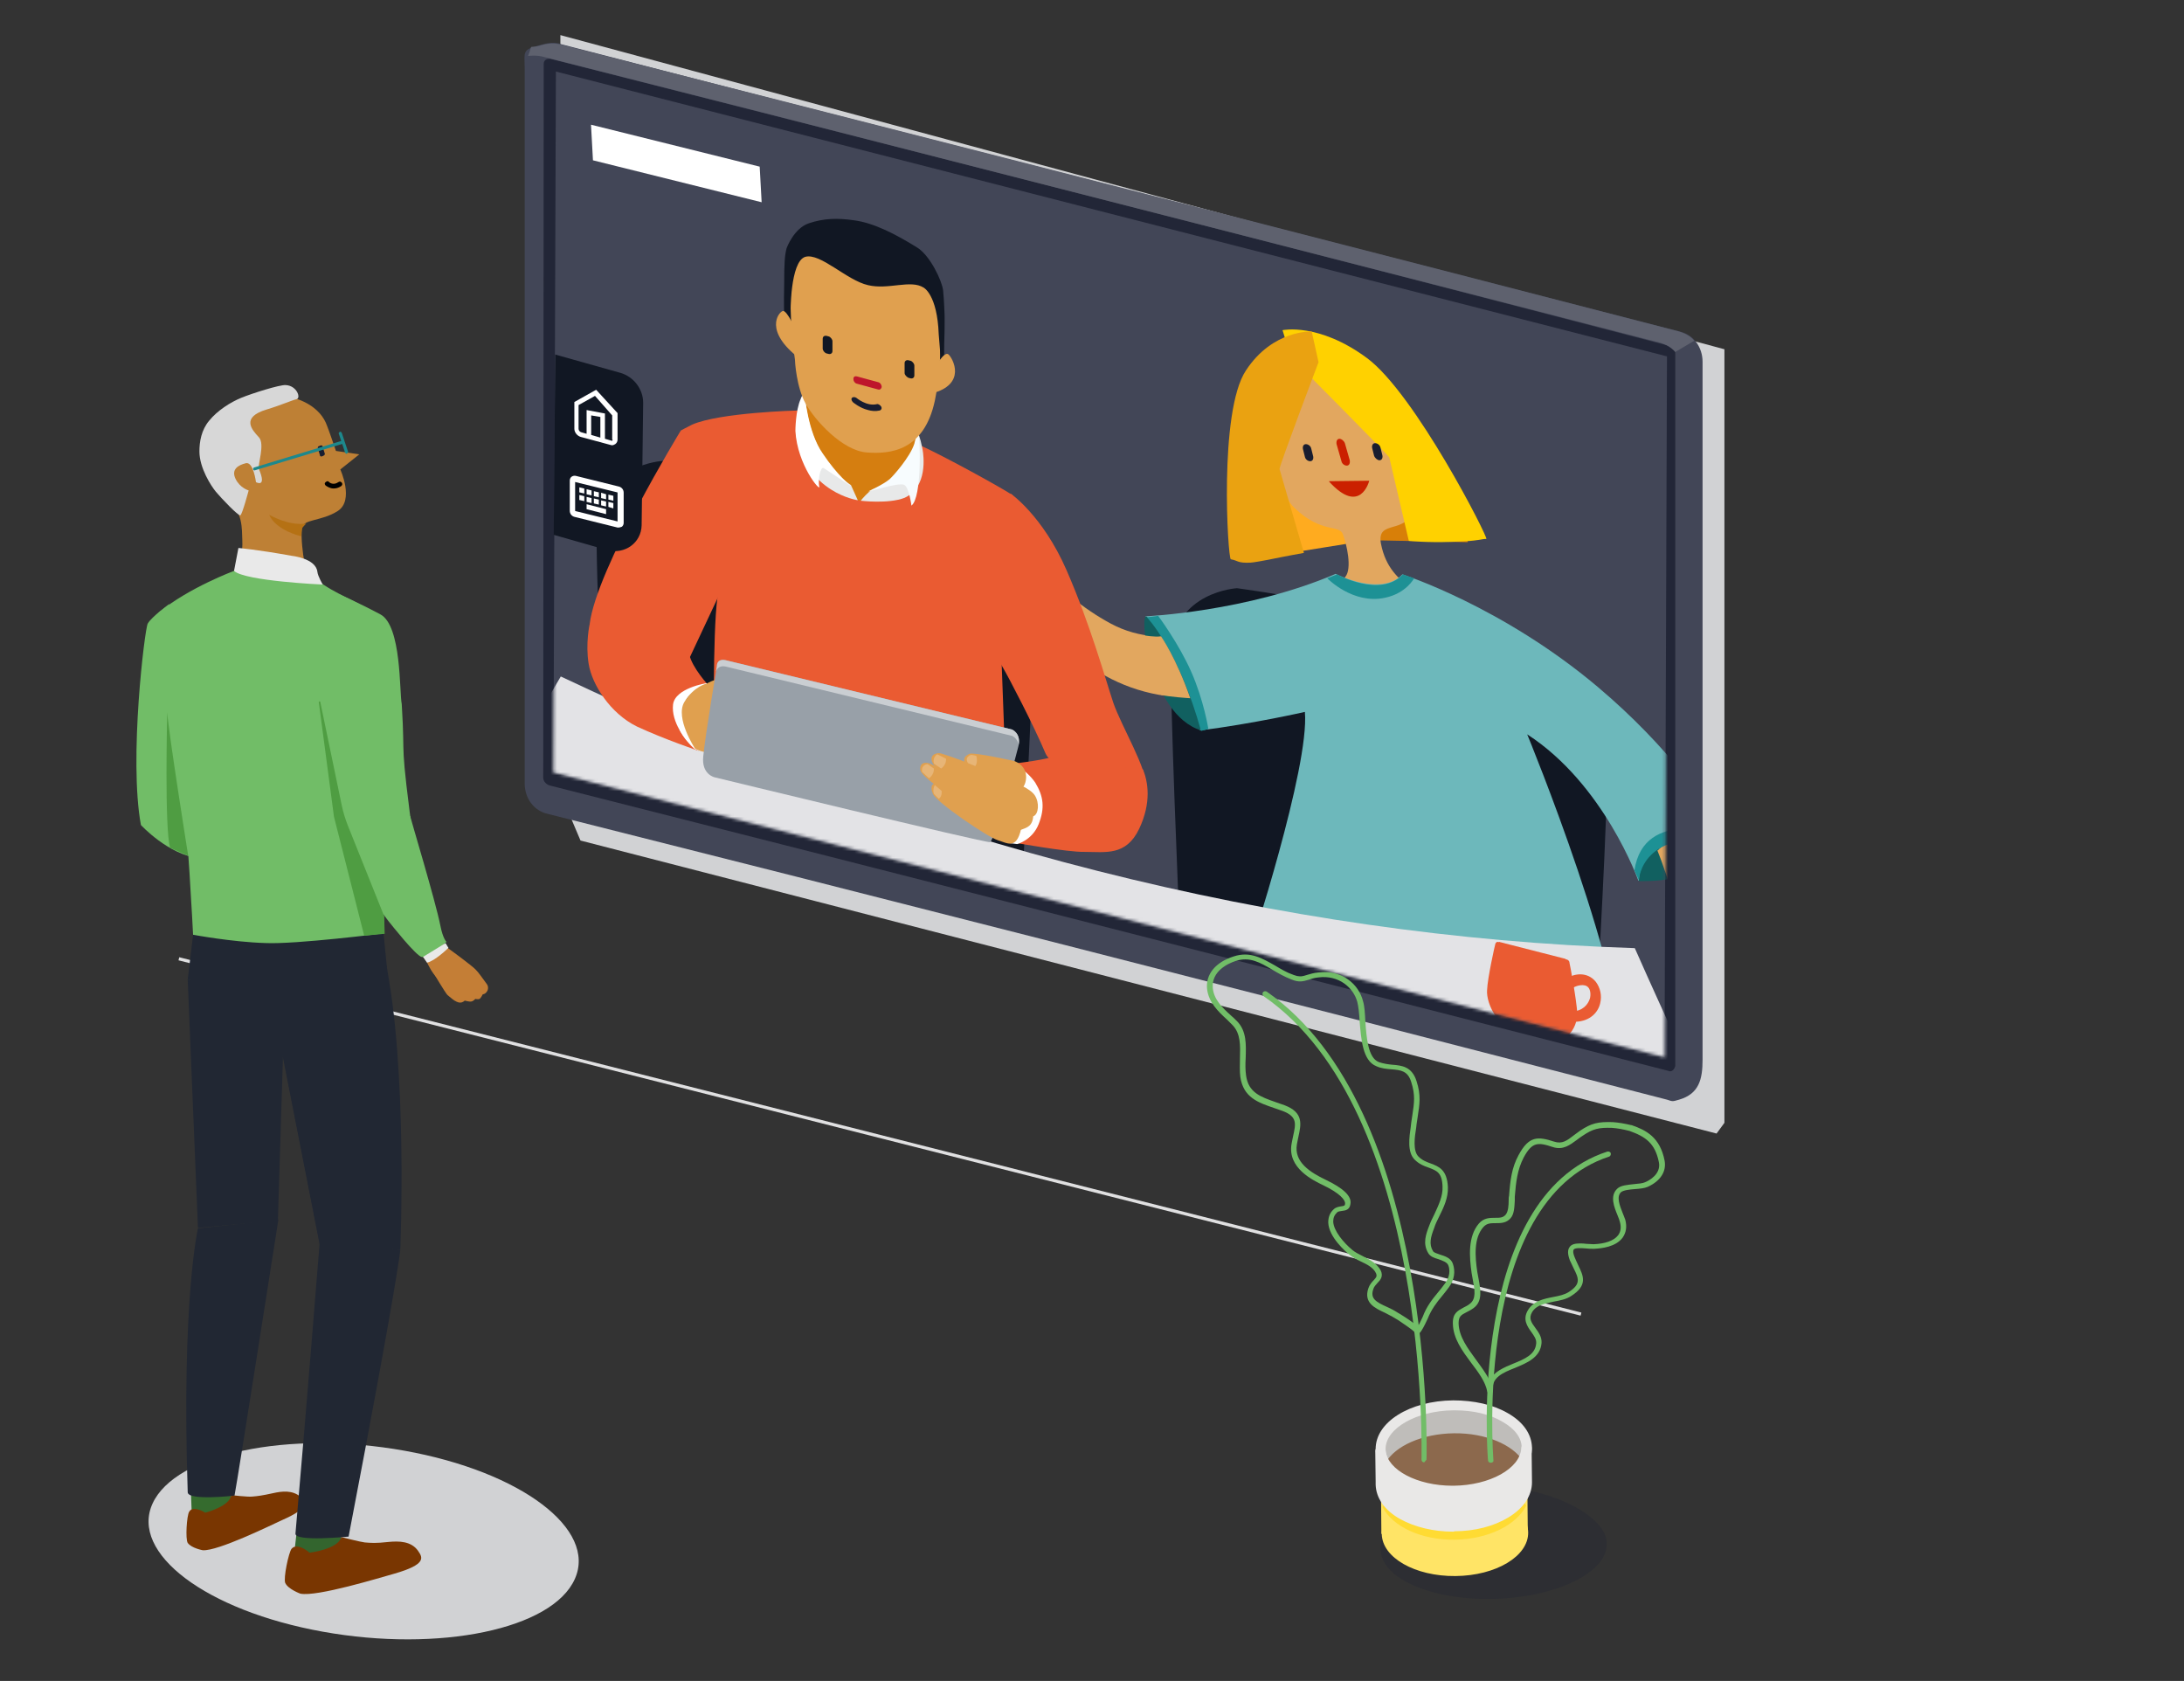 <?xml version="1.0" encoding="UTF-8"?>
<svg width="690px" height="531px" viewBox="0 0 690 531" version="1.1" xmlns="http://www.w3.org/2000/svg" xmlns:xlink="http://www.w3.org/1999/xlink">
    <rect x="0" y="0" width="690" height="531" fill="#333333" stroke="none"/>
    <title>one_touch_access_svg</title>
    <defs>
        <rect id="path-1" x="0" y="0" width="690" height="531"></rect>
        <polygon id="path-3" points="351.408 311.55 0.382 221.574 1.152 0.178 352.178 90.154"></polygon>
    </defs>
    <g id="Product-&gt;-Software" stroke="none" stroke-width="1" fill="none" fill-rule="evenodd">
        <g id="software-heros" transform="translate(-735, -2217)">
            <g id="Room-booking-Copy-2" transform="translate(15, 2154)">
                <g id="one_touch_access_svg" transform="translate(720, 63)">
                    <g>
                        <mask id="mask-2" fill="white">
                            <use xlink:href="#path-1"></use>
                        </mask>
                        <g id="Mask"></g>
                        <g id="img-launcher-calls" mask="url(#mask-2)">
                            <g transform="translate(-26, -1.901)">
                                <line x1="83" y1="304.901" x2="525" y2="416.901" id="Path-5" stroke="#E0E0E1" stroke-linecap="square"></line>
                                <g id="video-conference" stroke="none" fill-rule="evenodd" transform="translate(0, 0.901)">
                                    <g id="Artboard">
                                        <rect id="bg" x="0" y="0" width="628" height="532"></rect>
                                        <g id="-----" transform="translate(190.815, 12.091)">
                                            <polygon id="Rectangle" fill="#D1D2D4" fill-rule="nonzero" points="12.229 0 379.991 99.243 379.991 343.603 377.506 346.991 18.586 254.433 12.084 239.101"></polygon>
                                            <g id="screen" transform="translate(0, 2.418)">
                                                <path d="M8.195,243.582 C3.883,242.658 0.956,238.652 0.956,234.03 C0.956,196.592 0.956,158.999 0.956,121.406 C0.956,83.813 0.956,46.375 0.956,8.628 C0.956,2.465 -0.122,2.311 6.193,0.616 C8.349,-6.33980715e-14 10.506,-0.308 12.508,0.462 L82.282,18.488 C175.16,42.215 271.426,66.866 365.844,91.209 C370.157,92.133 373.083,96.139 373.083,100.761 L373.083,321.233 C373.083,327.396 372.005,332.018 365.69,333.867 C363.534,334.483 363.688,334.483 361.839,333.867 C223.37,298.123 111.085,269.466 8.195,243.582 Z" id="Path" fill="#424657" fill-rule="nonzero"></path>
                                                <path d="M8.965,234.646 C7.733,234.338 6.809,233.26 6.809,232.181 C6.809,157.15 6.963,81.81 6.963,6.625 C6.963,5.546 7.887,4.93 9.12,5.084 C126.949,34.974 244.779,65.017 362.301,95.677 C363.534,95.985 364.458,97.063 364.458,98.142 L364.458,323.236 C364.15,324.468 363.225,325.239 362.301,324.777 C244.625,294.733 127.103,264.536 8.965,234.646 Z" id="Path_1_" fill-opacity="0.9" fill="#1F2333" fill-rule="nonzero"></path>
                                                <path d="M370.465,94.136 C369.232,92.595 367.538,91.825 365.69,91.209 C271.272,66.712 175.16,42.061 82.128,18.334 L12.508,0.616 C10.506,-1.77635684e-14 8.349,0.154 6.193,0.77 C1.726,2.157 3.729,-0.308 2.034,4.16 C3.421,4.006 4.961,4.006 6.347,4.314 L76.121,22.032 C168.999,45.758 265.265,70.409 359.683,94.752 C361.685,95.368 363.225,96.293 364.458,97.679 L370.465,94.136 Z" id="Path_2_" fill="#5E616E" fill-rule="nonzero"></path>
                                                <g id="Group" transform="translate(9.662, 8.913)">
                                                    <g id="Path" fill="#424657" fill-rule="nonzero">
                                                        <polygon id="path-1" points="351.408 311.55 0.382 221.574 1.152 0.178 352.178 90.154"></polygon>
                                                    </g>
                                                    <g id="Clipped">
                                                        <mask id="mask-4" fill="white">
                                                            <use xlink:href="#path-3"></use>
                                                        </mask>
                                                        <g id="path-1"></g>
                                                        <g id="Group" mask="url(#mask-4)">
                                                            <g transform="translate(-56.762, 46.552)">
                                                                <g id="desk-and-seat" transform="translate(0, 34.206)">
                                                                    <path d="M70.852,62.757 C70.236,74.004 73.47,140.099 73.47,140.099 L168.967,145.646 C168.967,145.646 165.424,65.992 155.874,57.827 C146.325,49.661 91.646,42.42 91.646,42.42 C91.646,42.42 71.93,43.498 70.852,62.757 Z" id="Fill-16" fill="#111723" fill-rule="nonzero"></path>
                                                                    <path d="M208.551,97.885 C209.013,109.44 205.317,173.84 205.317,173.84 L109.975,130.547 C109.975,130.547 114.133,52.742 123.683,49.661 C133.233,46.426 187.912,67.071 187.912,67.071 C187.912,67.071 207.627,78.318 208.551,97.885 Z" id="Fill-18" fill="#111723" fill-rule="nonzero"></path>
                                                                    <path d="M252.295,102.815 C251.679,114.062 254.913,188.631 254.913,188.631 L350.409,194.177 C350.409,194.177 346.867,106.05 337.317,98.039 C327.767,90.027 273.088,82.632 273.088,82.632 C273.088,82.632 253.373,83.71 252.295,102.815 Z" id="Fill-16_1_" fill="#111723" fill-rule="nonzero"></path>
                                                                    <path d="M389.994,138.096 C390.456,149.652 386.759,214.052 386.759,214.052 L291.417,170.759 C291.417,170.759 295.576,92.954 305.126,89.873 C314.675,86.638 369.355,107.283 369.355,107.283 C369.355,107.283 389.07,118.376 389.994,138.096 Z" id="Fill-18_1_" fill="#111723" fill-rule="nonzero"></path>
                                                                    <g id="Group-2" transform="translate(308.33, 141.623) scale(-1, 1) translate(-308.33, -141.623) translate(175.33, 0.123)" fill-rule="nonzero">
                                                                        <path d="M244.593,66.585 C242.129,72.44 236.43,83.225 226.88,95.704 C217.947,107.413 195.613,124.207 163.268,113.73 L161.419,112.96 L165.732,102.637 C165.886,101.867 169.891,92.623 169.891,92.623 C169.891,92.623 189.76,103.562 208.089,93.701 C226.418,83.841 236.276,68.434 238.278,65.044" id="Fill-24" fill="#E2A75F"></path>
                                                                        <path d="M154.334,71.824 L128.458,67.664 L145.093,11.275 C145.093,11.275 166.04,49.484 154.334,71.824" id="Fill-25" fill="#FFAB1F"></path>
                                                                        <path d="M95.342,67.972 L125.839,67.356 L140.472,10.812 C140.472,10.812 96.112,44.862 95.342,67.972" id="Fill-26" fill="#D87F08"></path>
                                                                        <path d="M113.671,82.454 C117.06,79.373 121.219,76.292 122.759,68.434 C124.145,60.577 115.057,65.969 111.823,57.187 C108.588,48.405 111.515,40.085 120.602,26.373 C129.69,12.661 138.932,8.964 143.552,9.888 C148.173,10.966 157.723,13.894 156.799,29.917 C155.72,46.094 154.026,53.489 150.021,57.187 C141.55,65.353 135.851,62.271 134.773,65.507 C133.541,68.742 131.846,76.292 134.003,78.911 C136.159,81.53 136.775,83.071 136.775,83.071 L113.671,82.454 Z" id="Fill-27" fill="#E2A75F"></path>
                                                                        <path d="M120.117,41.21 C120.733,40.132 151.23,9.472 151.23,9.472 L153.848,0.998 C153.848,0.998 142.45,-1.467 127.202,9.78 C111.953,21.027 88.695,66.785 89.465,66.94 C91.006,66.94 91.314,67.402 96.551,67.71 C97.321,67.71 99.785,67.864 100.555,67.864 C107.948,68.172 113.955,67.556 113.955,67.556 L120.117,41.21 Z" id="Fill-28" fill="#FFD100"></path>
                                                                        <path d="M154.796,44.862 C154.796,43.629 142.474,11.12 142.474,11.12 L144.63,1.414 C144.63,1.414 156.953,0.798 165.424,13.74 C174.049,26.681 171.123,73.056 170.199,73.364 C167.734,73.826 168.196,74.597 164.038,74.443 C163.268,74.443 159.109,73.672 158.339,73.518 C152.332,72.286 147.095,71.361 147.095,71.361 L154.796,44.862 Z" id="Fill-29" fill="#EAA211"></path>
                                                                        <path d="M123.221,42.088 L123.221,42.088 C122.451,42.088 122.143,41.318 122.297,40.548 L122.913,38.082 C123.067,37.312 123.837,36.696 124.607,36.696 C125.377,36.696 125.685,37.466 125.531,38.237 L124.915,40.702 C124.607,41.472 123.837,42.088 123.221,42.088" id="Fill-30" fill="#191D2F"></path>
                                                                        <path d="M145.093,42.396 L145.093,42.396 C144.322,42.396 144.014,41.626 144.168,40.856 L144.785,38.391 C144.939,37.62 145.709,37.004 146.479,37.004 C147.249,37.004 147.557,37.774 147.403,38.545 L146.787,41.01 C146.633,41.78 145.863,42.396 145.093,42.396" id="Fill-31" fill="#191D2F"></path>
                                                                        <path d="M133.541,43.783 L133.541,43.783 C132.77,43.783 132.462,43.013 132.616,42.088 L134.157,36.696 C134.465,35.926 135.235,35.309 135.851,35.309 C136.621,35.309 136.929,36.08 136.775,37.004 L135.235,42.396 C135.081,43.167 134.311,43.783 133.541,43.783" id="Fill-32" fill="#CB2000"></path>
                                                                        <path d="M126.455,48.559 C126.455,48.559 129.228,59.806 139.24,48.713" id="Fill-33" fill="#CB2000"></path>
                                                                        <path d="M60.84,221.424 C60.84,221.424 54.525,234.982 49.595,278.275 C49.288,281.203 154.18,242.069 154.18,242.069 L140.626,197.235 L60.84,221.424 Z" id="Fill-36" fill="#D2C1AD"></path>
                                                                        <path d="M115.982,78.14 C115.982,78.14 84.56,88.155 54.217,113.73 C31.421,132.989 19.407,151.169 14.941,159.026 C13.4,161.645 12.784,163.186 12.784,163.186 L41.433,174.895 C41.433,174.895 52.215,144.39 76.551,128.675 C76.551,128.675 43.897,207.712 46.67,234.982 L164.346,197.235 C164.346,197.235 145.247,138.997 146.787,121.588 C146.787,121.588 162.96,125.285 179.902,127.442 L197.153,91.39 C197.153,91.39 165.116,90.004 137.083,77.986 C136.775,78.14 122.605,85.227 115.982,78.14" id="Fill-37" fill="#6DB8BB"></path>
                                                                        <path d="M196.691,91.544 C199.31,89.233 196.229,122.204 179.594,127.442 C179.594,127.442 182.983,103.716 196.691,91.544" id="Fill-38" fill="#116060"></path>
                                                                        <path d="M12.784,163.494 C11.398,161.029 40.971,157.486 41.279,175.049 C41.125,174.895 20.177,176.436 12.784,163.494" id="Fill-39" fill="#116060"></path>
                                                                        <path d="M20.331,162.262 C20.331,162.262 12.938,195.541 13.246,214.799 C13.246,215.57 13.246,216.186 13.246,216.956 L22.026,215.57 C22.026,215.57 28.495,182.137 35.426,165.343 L20.331,162.262 Z" id="Fill-40" fill="#E2A75F"></path>
                                                                        <path d="M20.331,162.262 C20.331,162.262 20.948,161.645 25.26,161.645 C28.649,161.645 32.962,162.57 35.272,165.343 C35.272,165.343 27.263,170.581 20.331,162.262" id="Fill-41" fill="#E2A75F"></path>
                                                                        <path d="M14.016,160.413 C14.016,160.413 39.739,151.477 42.665,171.66 L41.279,174.741 C41.279,174.741 40.509,157.486 12.938,163.032 L14.016,160.413 Z" id="Fill-42" fill="#1D9195"></path>
                                                                        <path d="M112.285,79.373 C112.285,79.373 114.749,84.149 121.527,85.536 C131.692,87.693 139.702,79.373 139.702,79.373 L136.621,78.14 C136.621,78.14 122.913,85.69 115.828,78.14 L112.285,79.373 Z" id="Fill-43" fill="#1D9195"></path>
                                                                        <path d="M13.092,216.34 C12.938,223.273 11.244,223.273 7.855,227.587 C6.161,229.744 -6.49480469e-14,236.369 0.616,237.601 C1.232,238.834 2.002,238.218 3.697,235.752 C5.391,233.287 7.239,230.668 7.701,231.439 C8.317,232.209 3.543,238.064 2.464,240.375 C1.386,242.686 1.386,247.77 3.235,246.537 C5.083,245.305 4.159,243.61 6.161,240.375 C8.163,237.139 11.09,233.75 11.09,233.75 C11.09,233.75 12.168,233.75 10.474,238.218 C8.625,242.686 8.317,246.691 9.396,247.616 C10.474,248.54 11.86,248.54 12.014,246.229 C12.014,243.918 13.092,240.837 14.324,237.447 C15.557,234.212 16.635,230.976 18.329,229.898 C20.023,228.819 22.18,230.514 23.412,232.363 C24.644,234.212 25.568,235.136 26.338,233.596 C27.263,231.901 26.801,228.049 25.26,226.354 C23.72,224.66 21.256,224.814 21.102,223.119 C21.102,221.424 21.718,217.726 22.334,213.413 C22.642,211.718 13.092,216.34 13.092,216.34" id="Fill-44" fill="#E2A75F"></path>
                                                                        <path d="M177.284,126.98 C177.284,126.98 178.67,118.044 182.675,108.954 C186.68,99.864 193.149,91.236 193.149,91.236 L196.691,91.698 C196.691,91.698 186.68,102.021 179.594,127.596 L177.284,126.98 Z" id="Fill-45" fill="#1D9195"></path>
                                                                        <path d="M242.591,57.803 C242.899,57.187 249.06,48.713 250.908,47.635 C252.757,46.556 254.913,44.553 254.451,46.71 C253.989,48.867 250.138,51.178 249.83,53.797 C249.676,56.109 255.221,52.565 257.378,50.1 C259.534,47.635 261.998,43.937 264.617,43.167 C267.235,42.396 264.463,46.402 262.768,50.254 C261.074,53.952 259.996,57.495 253.681,61.501 C248.752,64.736 241.667,68.126 239.973,70.899 C238.278,73.672 237.2,66.585 237.2,66.585 L242.591,57.803 Z" id="Fill-48" fill="#E2A75F"></path>
                                                                        <path d="M197.615,97.399 C197.615,97.399 194.227,98.015 192.225,97.707 C192.225,97.707 187.45,104.486 182.983,117.274 C182.983,117.274 190.222,116.812 192.225,116.195 C192.071,116.195 198.848,102.945 197.615,97.399" id="Fill-49" fill="#E2A75F"></path>
                                                                        <polygon id="Fill-50" fill="#B09370" points="55.757 238.988 143.86 207.866 142.628 204.168 57.606 231.285"></polygon>
                                                                        <polygon id="Fill-51" fill="#191D2F" points="57.76 282.127 86.101 273.037 86.717 266.566 57.76 276.735"></polygon>
                                                                        <polygon id="Fill-52" fill="#191D2F" points="124.299 259.171 153.256 247.924 151.408 243.148 120.91 254.241"></polygon>
                                                                    </g>
                                                                    <path d="M0.154,207.735 C21.718,172.146 38.815,146.108 59.454,110.518 C171.431,163.518 286.951,192.791 398.774,196.334 C419.567,243.325 438.358,280.302 458.844,326.676 C307.436,320.668 151.254,280.302 0.154,207.735 Z" id="Fill-20" fill="#E3E3E6" fill-rule="nonzero"></path>
                                                                    <path d="M378.134,228.381 C378.134,229.921 373.051,229.921 366.89,228.381 C360.729,226.84 355.8,224.221 355.8,222.68 C355.8,221.139 360.883,221.139 367.044,222.68 C373.205,224.221 378.134,226.84 378.134,228.381" id="Fill-141" fill="#CFCFD4" fill-rule="nonzero"></path>
                                                                    <path d="M366.274,225.761 C360.421,224.067 357.032,220.831 355.184,218.366 C352.72,214.977 351.95,211.587 352.104,209.584 C352.258,205.733 354.568,195.41 354.722,194.948 C354.876,194.486 355.338,194.177 355.8,194.486 C356.262,194.794 356.57,195.41 356.57,195.872 C356.57,196.026 354.106,206.503 354.106,210.201 C354.106,211.741 354.722,214.669 356.724,217.442 C358.881,220.523 362.269,222.68 366.428,223.913 C370.433,224.837 373.821,224.375 376.132,222.372 C378.134,220.677 378.904,218.058 378.75,216.517 C378.596,212.82 376.286,201.111 376.286,200.956 C376.132,200.34 376.44,199.878 377.056,199.878 C377.518,199.878 378.134,200.34 378.134,200.956 C378.288,201.419 380.444,213.128 380.598,216.98 C380.598,219.137 379.828,222.064 377.364,224.221 C375.516,225.607 372.127,227.148 366.274,225.761" id="Fill-143" fill="#EA5B32" fill-rule="nonzero"></path>
                                                                    <path d="M355.8,194.331 L376.902,199.724 C376.902,199.724 380.598,217.442 379.212,219.907 C377.826,222.372 372.589,226.224 369.817,225.145 C367.044,224.067 360.267,223.45 357.341,219.137 C354.414,214.823 352.72,212.358 353.644,205.887 C354.414,199.416 355.8,194.331 355.8,194.331" id="Fill-145" fill="#EA5B32" fill-rule="nonzero"></path>
                                                                    <path d="M379.366,219.599 C378.75,219.445 378.134,218.828 377.826,218.058 C377.672,217.134 378.134,216.363 378.904,216.363 C382.293,216.209 383.987,214.206 384.603,212.203 C384.911,210.971 384.757,209.584 384.141,208.814 C382.909,207.273 379.982,208.352 379.366,208.814 C378.75,209.276 377.672,208.814 377.21,208.044 C376.748,207.119 376.748,206.195 377.518,205.733 C379.52,204.5 383.679,203.576 386.451,206.965 C387.838,208.814 388.454,211.279 387.838,213.744 C387.222,216.517 384.757,219.445 379.982,219.599 C379.52,219.599 379.366,219.599 379.366,219.599" id="Fill-147" fill="#EA5B32" fill-rule="nonzero"></path>
                                                                </g>
                                                                <g id="person" transform="translate(67.81, 0)">
                                                                    <path d="M66.385,60.703 C66.385,60.703 41.895,61.319 33.116,65.171 C31.575,65.941 29.573,67.02 29.573,67.02 C29.573,67.02 42.665,108.618 41.125,119.865 C39.585,131.266 40.047,165.007 40.047,165.007 L132.77,190.275 L130.306,123.717 C130.306,123.717 134.927,87.819 134.465,87.511 C131.384,85.354 112.593,75.031 105.046,71.642 C98.115,68.561 66.385,60.703 66.385,60.703" id="Fill-22" fill="#EA5B32" fill-rule="nonzero"></path>
                                                                    <path d="M29.573,67.02 C29.573,67.02 2.926,110.621 0.77,128.185 C0.77,128.185 9.396,140.202 32.345,138.816 L44.205,113.549 C44.205,113.549 40.971,77.959 29.573,67.02" id="Fill-24_1_" fill="#EA5B32" fill-rule="nonzero"></path>
                                                                    <path d="M133.695,86.895 C133.695,86.895 143.86,93.828 151.408,111.083 C158.955,128.339 163.73,145.595 166.194,152.99 C168.659,160.231 177.13,174.252 176.514,179.49 C175.898,184.728 147.557,175.638 144.785,169.013 C141.242,160.539 133.079,144.824 131.23,141.743 C129.382,138.662 123.375,127.107 125.839,117.4 C128.304,107.694 133.695,86.895 133.695,86.895" id="Fill-26_1_" fill="#EA5B32" fill-rule="nonzero"></path>
                                                                    <path d="M0.77,128.185 C0.77,128.185 -0.616,134.348 0.462,140.819 C1.54,147.29 7.239,156.38 15.711,160.539 C24.336,164.545 35.272,168.243 35.272,168.243 C35.272,168.243 26.184,163.159 28.033,152.682 C28.033,152.682 33.732,147.752 38.507,147.752 C38.507,147.752 33.116,142.051 32.191,137.583 C32.345,137.429 18.175,127.261 0.77,128.185" id="Fill-28_1_" fill="#EA5B32" fill-rule="nonzero"></path>
                                                                    <path d="M35.272,168.089 C34.81,168.089 28.187,158.691 31.267,152.22 C31.267,152.22 31.883,149.755 37.89,147.752 L37.736,146.827 C37.736,146.827 27.725,148.368 27.109,153.606 C26.492,158.999 30.959,165.007 33.886,167.627 L35.272,168.089 Z" id="Fill-30_1_" fill="#FFFFFF" fill-rule="nonzero"></path>
                                                                    <path d="M37.736,146.981 C37.736,146.981 40.047,145.595 41.433,145.749 C42.819,145.903 40.201,168.089 38.198,168.551 C36.35,168.859 34.04,167.473 34.04,167.473 C34.04,167.473 27.725,157.92 30.651,152.836 C33.732,147.752 37.736,146.981 37.736,146.981" id="Fill-32_1_" fill="#E0A04F" fill-rule="nonzero"></path>
                                                                    <path d="M146.633,170.246 C142.936,171.324 133.541,172.403 133.541,172.403 C133.541,172.403 142.936,181.801 141.242,187.81 C139.394,193.818 135.235,196.592 134.003,197.054 C134.003,197.054 151.87,200.289 157.107,200.135 C163.73,200.135 170.199,201.522 174.358,192.894 C178.362,184.42 177.13,177.949 175.59,174.098 L146.633,170.246 Z" id="Fill-34" fill="#EA5B32" fill-rule="nonzero"></path>
                                                                    <path d="M133.387,171.478 L131.23,171.632 C131.23,171.632 139.394,181.185 139.086,184.112 C138.777,187.039 134.773,196.9 133.387,197.362 L135.851,197.67 C135.851,197.67 140.626,196.437 142.628,191.353 C144.63,186.269 144.168,182.571 141.55,178.257 C138.623,173.943 133.387,171.478 133.387,171.478" id="Fill-36_1_" fill="#FFFFFF" fill-rule="nonzero"></path>
                                                                    <path d="M43.743,139.586 L134.157,161.464 C134.157,161.464 137.391,162.696 136.159,167.01 C134.927,171.324 128.766,196.746 127.226,197.054 C125.839,197.362 40.201,176.563 40.201,176.563 C40.201,176.563 36.042,175.638 36.658,169.938 C37.428,162.234 40.971,141.589 40.971,141.589 C40.971,141.589 40.663,138.97 43.743,139.586" id="Fill-38_1_" fill="#98A0A8" fill-rule="nonzero"></path>
                                                                    <path d="M69.62,58.546 C69.62,58.546 68.08,58.546 68.234,59.625 C68.388,60.703 70.39,70.101 72.546,73.953 C74.703,77.805 81.48,87.357 85.176,88.898 C88.873,90.438 97.653,85.508 99.809,82.427 C101.965,79.345 104.43,70.717 104.276,67.328 C104.122,63.938 69.62,58.546 69.62,58.546" id="Fill-40_1_" fill="#D57E10" fill-rule="nonzero"></path>
                                                                    <path d="M69.004,57.159 C69.004,58.7 69.928,75.185 83.328,84.276 L85.484,89.052 C85.484,89.052 69.312,86.741 66.077,68.715 C66.077,68.715 65.769,63.476 67.001,59.008 C67.001,59.008 68.234,55.465 68.696,55.619 C68.85,55.773 69.004,57.159 69.004,57.159" id="Fill-42_1_" fill="#E8E9E9" fill-rule="nonzero"></path>
                                                                    <path d="M86.409,89.206 C86.409,89.206 86.255,89.052 86.409,89.206 C86.717,88.744 89.027,86.124 90.105,85.662 C91.337,85.046 94.572,84.121 95.958,83.043 C97.344,81.964 103.968,74.261 103.968,71.334 C103.968,68.406 104.122,67.79 104.584,68.252 C105.046,68.715 105.662,71.488 105.97,73.183 C106.278,74.877 107.664,84.892 100.271,88.281 C95.188,90.284 86.409,89.206 86.409,89.206" id="Fill-44_1_" fill="#E8E9E9" fill-rule="nonzero"></path>
                                                                    <path d="M83.328,84.584 C83.174,84.43 75.627,79.499 74.703,78.883 C73.624,78.267 72.854,82.889 73.316,84.738 C73.778,86.587 66.385,77.959 65.769,67.174 C65.769,67.174 65.769,60.703 67.463,57.005 C67.463,57.005 68.08,55.157 68.542,55.619 C68.85,55.927 69.62,67.482 74.395,74.261 C79.015,81.194 83.328,84.584 83.328,84.584" id="Fill-46" fill="#FFFFFF" fill-rule="nonzero"></path>
                                                                    <path d="M88.719,86.278 C88.719,86.278 93.494,84.121 95.496,82.427 C96.574,81.502 101.965,75.494 103.351,71.18 C103.351,71.18 104.122,67.482 104.584,68.252 C105.2,68.869 105.816,88.281 102.427,90.746 C102.427,90.746 101.657,84.584 99.963,84.121 C98.115,83.505 89.335,86.278 88.719,86.278" id="Fill-48_1_" fill="#F7FCFE" fill-rule="nonzero"></path>
                                                                    <path d="M62.227,31.122 C62.227,31.122 62.073,26.962 62.227,20.491 C62.227,14.328 62.381,11.709 62.997,9.398 C62.997,9.398 65.307,3.081 70.082,1.541 C74.703,2.77555756e-17 79.015,-0.154 84.252,0.616 C90.413,1.387 97.344,4.93 104.276,9.244 C108.434,11.863 112.131,19.875 112.439,22.802 C112.747,25.729 112.901,30.506 112.901,30.506 C112.901,30.506 113.055,37.439 112.439,47.145 L110.899,45.604 C110.899,45.604 111.207,25.729 104.122,21.878 C97.036,18.18 76.397,10.631 72.854,14.02 C69.312,17.564 64.537,32.971 64.537,32.971 L62.227,31.122 Z" id="Fill-50_1_" fill="#111723" fill-rule="nonzero"></path>
                                                                    <path d="M65.615,44.526 C65.615,45.142 66.077,53.308 69.004,58.546 C71.93,63.784 80.556,73.337 88.257,73.953 C95.958,74.569 106.432,73.337 109.821,57.622 C113.055,41.907 111.515,26.962 107.048,20.491 C102.581,14.02 77.629,7.857 69.158,10.323 C60.84,12.942 65.615,44.526 65.615,44.526" id="Fill-52_1_" fill="#E0A04F" fill-rule="nonzero"></path>
                                                                    <path d="M101.503,50.38 L102.119,50.534 C102.735,50.689 103.351,50.38 103.351,49.61 L103.351,46.529 C103.351,45.912 102.735,45.142 102.119,44.988 L101.503,44.834 C100.887,44.68 100.271,44.988 100.271,45.758 L100.271,48.84 C100.271,49.456 100.887,50.072 101.503,50.38" id="Fill-54" fill="#111723" fill-rule="nonzero"></path>
                                                                    <path d="M75.627,42.677 L76.243,42.831 C76.859,42.985 77.475,42.677 77.475,41.907 L77.475,38.825 C77.475,38.209 76.859,37.439 76.243,37.285 L75.627,37.131 C75.011,36.976 74.395,37.285 74.395,38.055 L74.395,41.136 C74.395,41.753 75.011,42.523 75.627,42.677" id="Fill-56" fill="#111723" fill-rule="nonzero"></path>
                                                                    <path d="M93.032,53.308 L93.032,53.308 C93.032,52.537 92.57,51.921 91.954,51.767 L85.176,49.918 C84.56,49.764 84.098,50.072 84.098,50.689 L84.098,50.843 C84.098,51.459 84.56,52.075 85.176,52.229 L91.954,54.078 C92.416,54.232 92.878,53.924 93.032,53.308" id="Fill-58" fill="#BE152B" fill-rule="nonzero"></path>
                                                                    <path d="M88.719,60.549 C86.101,59.933 83.944,58.084 83.944,58.084 C83.482,57.622 83.328,57.005 83.636,56.697 C83.944,56.389 84.56,56.389 85.022,56.697 C85.022,56.697 88.257,59.47 91.491,58.7 C91.954,58.546 92.57,59.008 92.878,59.47 C93.186,60.087 92.878,60.549 92.416,60.703 C91.029,61.011 89.797,60.857 88.719,60.549" id="Fill-60" fill="#181D30" fill-rule="nonzero"></path>
                                                                    <path d="M64.229,30.043 C64.229,30.043 64.075,13.712 68.85,12.171 C73.624,10.785 81.942,19.567 88.719,21.107 C95.188,22.648 102.119,19.259 106.278,21.878 C106.278,21.878 110.591,24.035 111.053,36.668 L111.669,44.218 L112.747,43.601 C112.747,43.601 112.285,23.572 107.664,17.872 C102.889,12.171 79.94,6.009 74.241,7.549 C68.542,9.244 63.767,13.25 63.767,13.25 L64.229,30.043 Z" id="Fill-62" fill="#111723" fill-rule="nonzero"></path>
                                                                    <path d="M66.231,36.052 C66.231,36.052 63.151,28.811 61.764,29.273 C60.378,29.735 55.757,35.59 67.001,44.218" id="Fill-64" fill="#E0A04F" fill-rule="nonzero"></path>
                                                                    <path d="M109.667,47.453 C109.667,47.453 112.747,41.753 114.133,42.985 C115.52,44.218 119.986,52.383 108.896,55.311" id="Fill-66" fill="#E0A04F" fill-rule="nonzero"></path>
                                                                    <path d="M135.081,171.478 C135.081,171.478 122.143,168.551 120.756,169.167 C119.524,169.784 118.446,170.4 119.524,172.711 C120.756,175.022 136.775,180.568 137.699,179.644 C138.623,178.72 140.164,173.635 135.081,171.478" id="Fill-68" fill="#E0A04F" fill-rule="nonzero"></path>
                                                                    <path d="M121.064,172.403 C119.524,171.632 112.901,169.321 111.669,169.013 C110.437,168.705 107.356,169.475 109.513,172.711 C110.283,173.943 120.294,179.49 122.297,180.414 C124.453,181.493 139.702,189.35 140.934,188.888 C142.628,188.272 142.936,184.574 141.396,182.263 C139.856,179.952 134.927,178.257 134.927,178.257 L121.064,172.403 Z" id="Fill-70" fill="#E0A04F" fill-rule="nonzero"></path>
                                                                    <path d="M108.28,172.249 C108.28,172.249 105.046,171.016 105.2,174.098 C105.354,177.179 123.067,187.656 124.607,188.426 C125.685,189.042 134.927,193.972 136.929,193.202 C138.932,192.432 140.78,192.124 140.934,188.426 C141.088,184.728 140.78,187.964 140.78,187.964 L108.28,172.249 Z" id="Fill-72" fill="#E0A04F" fill-rule="nonzero"></path>
                                                                    <path d="M109.667,178.565 C109.667,178.565 107.972,178.874 109.204,181.801 C110.437,184.574 126.609,195.513 129.69,196.437 C132.77,197.362 135.543,199.519 137.083,192.894 C138.623,186.269 136.929,192.432 136.929,192.432 L109.667,178.565 Z" id="Fill-74" fill="#E0A04F" fill-rule="nonzero"></path>
                                                                    <path d="M105.816,174.868 L107.972,176.871 C107.972,176.871 109.667,175.792 109.513,173.789 L107.51,172.403 C107.356,172.403 105.354,172.711 105.816,174.868" id="Fill-76" fill="#E7B577" fill-rule="nonzero"></path>
                                                                    <path d="M109.513,172.249 L111.823,173.789 C111.823,173.789 113.517,172.711 113.363,170.708 L110.591,169.321 C110.591,169.321 109.05,170.092 109.513,172.249" id="Fill-78" fill="#E7B577" fill-rule="nonzero"></path>
                                                                    <path d="M120.294,172.095 L122.605,173.019 C122.605,173.019 123.529,171.941 122.913,169.784 L121.373,169.475 C121.219,169.475 119.062,170.092 120.294,172.095" id="Fill-80" fill="#E7B577" fill-rule="nonzero"></path>
                                                                    <path d="M109.513,181.801 L111.053,183.342 C111.053,183.342 112.131,182.879 111.977,180.877 L109.821,179.028 C109.821,179.028 109.05,180.26 109.513,181.801" id="Fill-82" fill="#E7B577" fill-rule="nonzero"></path>
                                                                    <path d="M40.509,143.9 C40.509,143.9 40.663,140.973 43.743,141.589 L134.157,163.467 C134.157,163.467 135.851,164.083 136.313,166.24 C136.929,162.542 134.157,161.464 134.157,161.464 L43.743,139.586 C40.817,138.97 40.971,141.435 40.971,141.435" id="Fill-90" fill="#CACED2" fill-rule="nonzero"></path>
                                                                </g>
                                                            </g>
                                                        </g>
                                                    </g>
                                                </g>
                                                <polygon id="Path_37_" fill="#FFFFFF" fill-rule="nonzero" points="75.813 50.38 22.52 37.131 21.904 25.884 75.197 39.133"></polygon>
                                                <g id="Layer_2" transform="translate(9.882, 97.646)" fill-rule="nonzero">
                                                    <path d="M17.149,62.631 L0.242,57.795 L0.725,0.846 L21.376,6.65 C25.482,7.859 28.502,11.728 28.502,16.081 L28.018,54.772 C27.898,60.334 22.705,64.082 17.149,62.631 Z" id="Path_6_" fill="#111723"></path>
                                                    <path d="M13.647,11.97 L6.763,15.839 L6.763,24.303 C6.763,25.391 7.608,26.479 8.695,26.842 L18.115,29.381 C18.236,29.381 18.478,29.502 18.598,29.502 C18.961,29.502 19.323,29.381 19.685,29.139 C20.168,28.776 20.41,28.293 20.41,27.688 L20.41,19.345 L13.647,11.97 Z M14.975,27.084 L12.077,26.237 L12.077,20.071 L14.975,20.555 L14.975,27.084 Z M18.84,27.688 C18.84,27.809 18.84,27.93 18.719,28.051 C18.598,28.172 18.478,28.051 18.478,28.051 L16.425,27.446 L16.425,19.466 L10.628,18.378 L10.628,25.875 L8.937,25.391 C8.454,25.27 8.092,24.786 8.092,24.303 L8.092,16.806 L13.285,13.905 L18.719,20.071 L18.719,27.688 L18.84,27.688 Z" id="Shape" fill="#FFFFFF"></path>
                                                    <path d="M20.772,55.497 C20.652,55.497 20.531,55.497 20.41,55.497 L6.763,52.112 C5.918,51.87 5.314,51.145 5.314,50.177 L5.314,40.625 C5.314,40.142 5.555,39.658 5.918,39.416 C6.28,39.175 6.763,39.054 7.246,39.175 L20.893,42.56 C21.738,42.802 22.342,43.527 22.342,44.495 L22.342,54.046 C22.342,54.53 22.101,55.014 21.738,55.255 C21.376,55.376 21.014,55.497 20.772,55.497 Z M7.005,41.109 L7.005,50.177 C7.005,50.177 7.005,50.298 7.125,50.298 L20.41,53.563 L20.41,44.495 C20.41,44.495 20.41,44.374 20.289,44.374 L7.005,41.109 Z" id="Shape" fill="#FFFFFF"></path>
                                                    <polygon id="Path" fill="#FFFFFF" points="9.903 44.736 8.333 44.374 8.333 42.802 9.903 43.165"></polygon>
                                                    <polygon id="Path" fill="#FFFFFF" points="12.198 45.341 10.628 44.978 10.628 43.406 12.198 43.769"></polygon>
                                                    <polygon id="Path" fill="#FFFFFF" points="14.492 45.945 12.922 45.583 12.922 44.011 14.492 44.374"></polygon>
                                                    <polygon id="Path" fill="#FFFFFF" points="16.787 46.55 15.217 46.187 15.217 44.495 16.787 44.978"></polygon>
                                                    <polygon id="Path" fill="#FFFFFF" points="19.082 47.034 17.512 46.671 17.512 45.099 19.082 45.462"></polygon>
                                                    <polygon id="Path" fill="#FFFFFF" points="19.082 49.452 17.512 48.968 17.512 47.396 19.082 47.759"></polygon>
                                                    <polygon id="Path" fill="#FFFFFF" points="16.787 48.847 15.217 48.485 15.217 46.913 16.787 47.275"></polygon>
                                                    <polygon id="Path" fill="#FFFFFF" points="14.492 48.243 12.922 47.88 12.922 46.308 14.492 46.671"></polygon>
                                                    <polygon id="Path" fill="#FFFFFF" points="12.198 47.759 10.628 47.396 10.628 45.825 12.198 46.187"></polygon>
                                                    <polygon id="Path" fill="#FFFFFF" points="9.903 47.155 8.333 46.792 8.333 45.22 9.903 45.583"></polygon>
                                                    <polygon id="Path" fill="#FFFFFF" points="16.787 51.265 10.628 49.694 10.628 48.122 16.787 49.694"></polygon>
                                                </g>
                                            </g>
                                        </g>
                                        <g id="Group-2_2_" transform="translate(68.946, 122.575)">
                                            <path d="M60.411,13.014 C60.719,13.63 63.183,20.872 63.183,20.872 L70.576,21.95 L64.569,26.726 C64.569,26.726 69.036,36.433 63.799,39.822 C58.562,43.212 52.709,42.287 52.401,45.369 C51.939,52.302 54.404,61.7 54.404,61.7 L30.992,63.549 C30.992,63.549 33.918,55.691 33.61,49.066 C33.456,45.214 33.764,40.438 29.297,36.587 C24.985,32.889 17.129,26.572 25.447,12.552 C33.456,-1.006 56.406,1.151 60.411,13.014" id="Fill-270" fill="#BE8035" fill-rule="nonzero"></path>
                                            <path d="M62.413,32.735 C61.335,32.735 60.411,32.119 59.949,31.81 C59.641,31.502 59.486,31.04 59.949,30.732 C60.257,30.424 60.719,30.27 61.027,30.732 C61.181,30.886 62.413,31.81 63.953,30.732 C64.415,30.424 64.723,30.578 65.031,30.886 C65.339,31.348 65.185,31.656 64.877,31.965 C63.953,32.581 63.183,32.735 62.413,32.735" id="Fill-272" fill="#000000" fill-rule="nonzero"></path>
                                            <path d="M59.178,22.412 L58.87,22.566 C58.408,22.72 58.1,22.566 58.1,22.104 L57.484,20.101 C57.33,19.639 57.638,19.331 57.946,19.331 L58.254,19.177 C58.716,19.023 59.024,19.177 59.024,19.639 L59.641,21.642 C59.795,21.796 59.641,22.258 59.178,22.412" id="Fill-274" fill="#181D30" fill-rule="nonzero"></path>
                                            <path d="M47.318,0.072 C50.861,0.226 52.247,4.232 50.707,4.54 C49.321,4.848 45.47,6.543 41.311,7.776 C33.148,10.241 36.537,14.093 38.847,16.558 C40.849,18.715 38.385,25.34 38.847,26.572 C41.465,32.735 37.923,30.732 37.923,30.732 C37.923,30.732 37.153,24.415 34.842,24.723 C32.224,25.34 30.068,26.726 31.454,29.654 C32.84,32.581 35.612,33.351 35.612,33.351 C35.612,33.351 33.61,40.901 32.994,41.209 C32.378,41.517 26.833,35.662 25.293,33.813 C23.752,31.965 20.056,26.264 20.056,21.026 C20.056,17.944 20.672,14.247 23.136,11.319 C25.755,8.084 29.913,5.465 33.302,4.078 C36.691,2.692 45.47,-0.082 47.318,0.072" id="Fill-276" fill="#D7D7D7" fill-rule="nonzero"></path>
                                            <path d="M66.572,21.796 C66.418,21.796 66.264,21.642 66.11,21.488 L64.107,15.479 C63.953,15.325 64.107,15.017 64.415,14.863 C64.569,14.709 64.877,14.863 65.031,15.171 L67.034,21.18 C67.034,21.334 66.88,21.642 66.572,21.796 C66.572,21.642 66.572,21.796 66.572,21.796" id="Fill-278" fill="#1D888C" fill-rule="nonzero"></path>
                                            <path d="M37.461,27.034 C37.307,27.034 37.153,26.88 36.999,26.726 C36.999,26.572 36.999,26.264 37.307,26.11 L65.185,17.636 C65.339,17.636 65.648,17.636 65.802,17.944 C65.802,18.098 65.802,18.407 65.494,18.561 L37.461,27.034 C37.615,27.034 37.461,27.034 37.461,27.034" id="Fill-280" fill="#1D888C" fill-rule="nonzero"></path>
                                            <path d="M53.788,43.828 C53.788,43.828 52.709,44.906 52.555,45.214 C52.401,45.523 52.247,47.063 52.247,47.834 C52.247,47.834 44.392,46.139 42.082,41.055 C42.236,41.055 47.935,44.598 53.788,43.828" id="Fill-282" fill="#B57114" fill-rule="nonzero"></path>
                                            <path d="M59.024,393.872 C22.212,387.247 -1.97,369.067 5.269,353.352 C12.509,337.637 48.089,330.087 84.901,336.712 C121.713,343.337 145.741,361.517 138.656,377.232 C131.571,393.101 95.837,400.497 59.024,393.872 Z" id="Fill-286" fill="#D1D2D4" fill-rule="nonzero"></path>
                                            <path d="M65.802,357.82 L64.723,365.061 C64.723,365.061 59.641,370.915 55.636,369.837 C51.631,368.913 50.245,367.064 50.245,367.064 C50.245,367.064 51.785,353.352 52.093,352.119 L65.802,357.82 Z" id="Fill-288" fill="#33652E" fill-rule="nonzero"></path>
                                            <path d="M64.877,363.982 C64.877,363.982 70.884,365.523 72.271,365.677 C74.273,365.831 75.659,365.985 79.818,365.523 C83.052,365.215 87.057,365.215 89.214,368.45 C90.6,370.453 91.832,372.61 81.666,375.537 C77.199,376.77 57.176,382.933 51.939,381.854 C51.939,381.854 48.089,380.468 47.164,378.465 C46.548,376.924 48.243,368.913 49.167,367.68 C51.015,365.523 54.866,368.913 54.866,368.913 C54.866,368.913 63.953,367.834 64.877,363.982" id="Fill-290" fill="#793601" fill-rule="nonzero"></path>
                                            <path d="M30.068,345.186 L30.068,351.657 C30.068,351.657 26.371,357.511 22.674,357.203 C18.978,356.741 17.591,355.509 17.591,355.509 C17.591,355.509 17.129,343.337 17.129,342.105 L30.068,345.186 Z" id="Fill-292" fill="#356B2E" fill-rule="nonzero"></path>
                                            <path d="M30.068,350.732 C30.068,350.732 35.458,351.349 36.691,351.195 C38.539,351.041 39.771,350.887 43.314,350.116 C46.086,349.5 49.475,349.038 52.093,351.349 C53.634,352.889 55.02,354.738 46.24,358.59 C42.544,360.285 25.909,368.45 21.134,368.142 C21.134,368.142 17.591,367.526 16.359,365.831 C15.589,364.599 16.051,357.203 16.821,355.971 C18.053,353.814 21.904,356.279 21.904,356.279 C21.904,356.279 29.759,354.276 30.068,350.732" id="Fill-294" fill="#793601" fill-rule="nonzero"></path>
                                            <path d="M83.515,273.236 C83.515,273.236 82.898,282.018 67.188,363.828 C67.188,363.828 50.245,365.523 50.399,362.904 C53.634,326.39 58.1,270.309 58.1,270.309 L83.515,273.236 Z" id="Fill-296" fill="#212733" fill-rule="nonzero"></path>
                                            <path d="M45.008,263.684 C45.008,263.684 32.224,345.34 31.146,350.887 C31.146,350.887 16.359,352.581 16.359,349.808 C14.357,288.797 19.594,266.457 19.594,266.457 L45.008,263.684 Z" id="Fill-298" fill="#212733" fill-rule="nonzero"></path>
                                            <polygon id="Fill-300" fill="#212733" fill-rule="nonzero" points="44.854 263.992 47.164 189.269 16.359 187.882 19.594 266.303"></polygon>
                                            <polygon id="Fill-302" fill="#212733" fill-rule="nonzero" points="78.894 181.719 41.465 187.112 58.254 272.62"></polygon>
                                            <polygon id="Fill-304" fill="#212733" fill-rule="nonzero" points="16.359 187.882 46.086 192.504 49.321 192.504 79.664 187.728 77.508 166.004 18.67 168.623"></polygon>
                                            <path d="M30.992,58.772 C30.992,58.772 16.821,64.011 7.272,71.868 C3.883,74.642 12.817,118.859 14.511,127.795 C16.205,136.577 18.053,173.708 18.053,173.708 C18.053,173.708 30.376,176.019 40.849,176.327 C50.553,176.789 78.432,173.245 78.432,173.245 C78.432,173.245 76.121,73.717 73.041,71.098 C69.19,67.708 63.953,66.784 56.56,61.238 C46.086,57.078 30.992,58.772 30.992,58.772" id="Fill-306" fill="#71BD67" fill-rule="nonzero"></path>
                                            <path d="M30.992,58.927 C30.992,58.927 45.624,61.392 57.33,62.162 C57.484,62.008 26.679,66.168 30.992,58.927" id="Fill-308" fill="#71BD67" fill-rule="nonzero"></path>
                                            <path d="M10.506,69.249 C10.506,69.249 4.961,73.255 3.729,75.412 C2.805,76.953 -2.278,118.089 1.573,139.042 C1.573,139.042 10.198,148.44 19.902,149.519 L10.506,69.249 Z" id="Fill-310" fill="#71BD67" fill-rule="nonzero"></path>
                                            <path d="M83.515,273.236 C83.515,273.236 85.979,215.614 78.74,181.565 L44.854,203.751 L58.1,271.387 L83.515,273.236 Z" id="Fill-314" fill="#212733" fill-rule="nonzero"></path>
                                            <path d="M16.513,148.749 C16.513,148.749 10.352,110.231 9.89,103.452 C9.89,103.452 8.966,140.429 10.814,146.283 L16.513,148.749 Z" id="Fill-318" fill="#4F9D42" fill-rule="nonzero"></path>
                                            <path d="M30.992,58.772 L32.378,51.531 C32.378,51.531 38.077,51.993 49.167,53.996 C49.167,53.996 56.868,54.767 57.33,59.081 C57.484,60.467 59.024,63.086 59.024,63.086 C59.024,63.086 34.534,62.008 30.992,58.772" id="Fill-320" fill="#E9E9E9" fill-rule="nonzero"></path>
                                            <g id="Group" transform="translate(55.147, 64.262)" fill-rule="nonzero">
                                                <g id="Group-4" transform="translate(36.272, 100.077) rotate(21) translate(-36.272, -100.077) translate(7.272, 75.077)">
                                                    <path d="M56.836,43.933 C56.528,44.703 55.757,45.166 54.833,44.857 C54.371,44.703 53.909,44.703 53.755,44.857 C53.447,45.011 51.291,46.398 51.291,46.398 C51.291,46.398 47.902,47.631 45.13,46.86 C42.511,46.244 39.123,44.549 37.274,42.855 C35.426,41.16 34.04,40.235 32.808,39.773 C31.575,39.157 36.042,33.148 36.042,33.148 L40.663,35.151 C40.663,35.151 49.904,37.616 51.291,38.387 C52.369,38.849 54.371,40.235 56.065,41.314 C56.836,41.776 57.298,42.855 56.836,43.933 L56.836,43.933 Z" id="Fill-284_1_" fill="#C47E36"></path>
                                                    <path d="M35.734,29.296 C38.044,32.994 39.431,33.456 39.431,33.456 C39.431,33.456 35.734,40.235 33.886,40.698 C32.191,41.16 20.794,34.381 20.794,34.381 C20.794,34.381 5.083,25.907 0.154,11.887 C0.154,11.887 -0.77,-2.288 14.478,0.486 C14.478,0.64 31.575,22.672 35.734,29.296 Z" id="Fill-316" fill="#71BD67"></path>
                                                    <path d="M39.277,33.919 L40.663,34.997 C40.663,34.997 38.198,40.389 36.042,41.776 L34.194,40.543 L39.277,33.919 Z" id="Fill-324" fill="#E9E9E9"></path>
                                                    <path d="M56.065,44.703 C56.065,44.703 55.911,46.244 55.603,46.552 C55.295,46.86 54.371,47.014 54.371,47.014 C54.371,47.014 54.063,47.939 53.447,48.247 C52.985,48.555 51.445,48.709 51.445,48.709 C51.445,48.709 51.137,49.479 50.367,49.788 C48.98,50.404 46.362,49.171 45.746,49.017 C45.13,48.863 38.507,43.625 38.507,43.625 L47.902,39.003 L56.065,44.703 Z" id="Fill-330" fill="#C47E36"></path>
                                                </g>
                                                <path d="M2.8,0.057 C2.491,-0.097 5.418,-0.559 22.053,8.223 C28.83,11.767 28.06,32.874 28.83,36.572 C30.062,56.292 27.906,45.199 32.835,82.022 C27.444,82.946 18.202,83.254 14.814,79.403 C10.963,74.935 6.188,50.746 3.878,37.958 C1.721,25.016 -0.897,3.755 2.029,2.06" id="Fill-312" fill="#71BD67"></path>
                                            </g>
                                            <line x1="57.792" y1="90.048" x2="64.877" y2="137.039" id="Path"></line>
                                            <path d="M78.432,167.853 L66.88,139.042 C66.11,137.039 65.494,135.036 65.031,132.879 L58.254,100.217 C58.254,99.909 57.638,99.909 57.792,100.371 L62.567,136.423 L72.117,174.016 L78.586,173.4 L78.432,167.853 Z" id="Path" fill="#4F9D42" fill-rule="nonzero"></path>
                                        </g>
                                        <g id="Group-2" transform="translate(406.992, 302.273)" fill-rule="nonzero">
                                            <path d="M56.037,191.641 C51.931,182.815 62.196,170.965 81.519,168.547 C100.842,166.129 121.615,174.23 125.842,183.056 C129.948,191.883 117.75,200.83 98.427,203.248 C79.225,205.666 60.264,200.467 56.037,191.641" id="Fill-351" fill-opacity="0.3" fill="#1F2333"></path>
                                            <path d="M55.554,183.298 C55.433,175.802 65.698,169.635 78.5,169.515 C91.302,169.394 101.688,175.318 101.808,182.815 C101.929,190.311 91.664,196.477 78.862,196.598 C66.061,196.719 55.675,190.795 55.554,183.298" id="Fill-353" fill="#FFE466"></path>
                                            <path d="M101.446,155.973 C101.567,156.094 55.192,156.456 55.192,156.456 L55.433,183.298 L101.688,182.815 L101.446,155.973" id="Fill-355" fill="#FFE466"></path>
                                            <path d="M55.312,156.456 C55.192,148.96 65.457,142.794 78.258,142.673 C91.06,142.552 101.446,148.476 101.567,155.973 C101.688,163.469 91.422,169.635 78.621,169.756 C65.819,169.998 55.312,163.953 55.312,156.456" id="Fill-357" fill="#BFBDBA"></path>
                                            <path d="M78.621,144.245 C78.5,144.245 78.379,144.245 78.138,144.245 C66.544,144.365 56.762,149.927 56.762,156.456 C56.762,159.479 58.935,162.381 62.8,164.557 C66.906,166.975 72.462,168.185 78.379,168.185 C89.973,168.064 99.755,162.502 99.755,155.973 C99.755,152.95 97.582,150.048 93.717,147.872 C89.732,145.454 84.418,144.245 78.621,144.245 M78.138,171.449 C71.858,171.449 65.94,169.998 61.351,167.459 C56.399,164.678 53.742,160.809 53.622,156.577 L53.622,156.577 C53.501,147.993 64.37,141.222 78.138,141.101 C84.659,141.101 90.698,142.431 95.287,145.091 C100.238,147.872 102.895,151.741 103.016,155.973 C103.137,164.557 92.268,171.328 78.5,171.449 C78.379,171.449 78.258,171.449 78.138,171.449" id="Fill-359" fill="#E9E8E7"></path>
                                            <path d="M78.621,185.112 C89.128,184.991 98.065,180.517 101.205,174.351 C97.823,168.305 88.886,163.953 78.379,164.074 C67.872,164.195 58.935,168.668 55.795,174.835 C59.056,181.001 67.993,185.233 78.621,185.112" id="Fill-361" fill="#FFDB33"></path>
                                            <path d="M78.621,169.635 C88.645,169.515 97.219,165.645 100.238,160.325 C96.978,155.126 88.403,151.378 78.379,151.499 C68.355,151.62 59.781,155.489 56.762,160.809 C60.022,166.129 68.597,169.756 78.621,169.635" id="Fill-363" fill="#8C694D"></path>
                                            <path d="M68.959,160.688 L68.959,160.688 C68.476,160.688 68.114,160.325 68.114,159.842 C68.114,158.754 70.892,49.815 18.236,13.421 C17.874,13.179 17.753,12.575 17.995,12.212 C18.236,11.849 18.84,11.728 19.202,11.97 C72.462,48.968 69.805,158.754 69.684,159.842" id="Fill-365" fill="#71BD67"></path>
                                            <path d="M68.476,114.743 C69.684,111.478 71.495,109.181 73.307,107.005 C74.032,106.158 74.756,105.191 75.481,104.224 C76.326,103.135 77.534,100.838 76.568,98.42 C76.205,97.453 74.756,96.969 73.428,96.485 C72.099,96.123 70.892,95.639 70.288,94.672 C68.355,91.528 69.563,88.505 70.529,85.966 C71.012,84.636 71.616,83.427 72.22,82.218 C73.548,79.316 74.877,76.535 74.756,73.634 C74.635,69.16 72.945,68.555 70.408,67.588 C68.959,67.105 67.389,66.5 65.94,65.049 C63.525,62.631 64.249,57.915 64.732,54.53 L64.853,53.442 C64.974,52.595 65.095,51.749 65.215,51.024 C65.819,47.034 66.182,44.615 64.853,40.505 C63.766,36.998 61.592,36.756 58.573,36.515 C57.124,36.394 55.433,36.273 53.863,35.547 C49.515,33.855 49.032,27.084 48.549,21.159 C48.428,18.862 48.187,16.685 47.825,15.235 C46.617,10.761 42.028,6.65 35.506,7.496 C34.178,7.617 33.212,7.98 32.487,8.222 C30.796,8.705 29.468,9.189 26.932,8.101 C24.758,7.255 22.825,6.166 21.014,5.078 C17.149,2.781 13.768,0.846 9.42,2.297 C7.125,3.023 1.691,5.441 2.174,10.882 C2.536,14.509 5.193,17.048 7.85,19.466 C8.575,20.071 9.178,20.675 9.782,21.28 C12.922,24.424 12.681,28.776 12.56,33.008 C12.439,34.822 12.439,36.756 12.681,38.449 C13.405,43.89 17.27,45.22 22.101,46.913 C23.067,47.275 23.912,47.517 24.878,47.88 C30.917,50.177 30.072,53.925 29.226,57.795 C29.105,58.52 28.864,59.366 28.743,60.213 C27.777,65.775 32.849,69.039 37.922,71.457 C43.477,74.117 46.134,76.656 45.651,79.075 C45.409,81.009 43.96,81.13 42.994,81.251 C42.39,81.372 41.786,81.372 41.424,81.735 C40.578,82.581 40.216,83.427 40.216,84.636 C40.337,87.538 43.477,91.286 46.255,93.584 C47.1,94.309 48.308,94.914 49.515,95.518 C51.689,96.606 53.984,97.815 55.192,99.992 C56.158,101.926 55.071,103.135 54.225,103.982 C53.742,104.586 53.138,105.07 52.897,105.916 C51.81,108.939 53.742,110.027 57.245,111.599 C58.332,112.083 59.539,112.687 60.626,113.413 L61.834,114.138 C64.008,115.468 65.819,116.798 66.906,117.765 C67.148,117.524 67.631,116.556 68.476,114.743 M66.785,120.184 C66.544,120.184 66.182,120.063 66.061,119.821 C66.061,119.7 65.94,119.7 65.94,119.579 C65.095,118.612 62.558,117.04 60.868,115.831 L59.66,115.105 C58.694,114.501 57.607,114.017 56.52,113.413 C53.38,111.962 49.757,110.269 51.327,105.675 C51.689,104.586 52.414,103.74 53.018,103.135 C53.863,102.168 54.105,101.926 53.742,100.959 C52.897,99.145 50.965,98.178 48.912,97.211 C47.583,96.606 46.375,95.881 45.288,95.035 C44.202,94.188 38.767,89.473 38.646,84.878 C38.646,83.306 39.129,81.855 40.337,80.767 C41.062,80.042 42.028,79.921 42.752,79.8 C43.718,79.679 43.96,79.558 43.96,78.954 C44.081,77.865 42.39,75.689 37.076,73.15 C33.815,71.578 25.724,67.709 27.052,60.092 C27.173,59.245 27.415,58.399 27.535,57.674 C28.381,53.805 28.985,51.507 24.275,49.694 C23.308,49.331 22.463,49.089 21.497,48.726 C16.545,47.034 11.835,45.462 10.869,38.933 C10.628,37.119 10.748,35.064 10.748,33.129 C10.869,29.018 10.99,25.27 8.454,22.61 C7.85,22.005 7.246,21.401 6.642,20.796 C3.865,18.257 0.845,15.355 0.362,11.124 C-0.121,6.529 3.019,2.66 8.816,0.846 C14.009,-0.846 17.753,1.451 21.859,3.748 C23.671,4.836 25.482,5.925 27.535,6.65 C29.588,7.496 30.555,7.134 32.125,6.65 C32.97,6.408 34.057,6.045 35.506,5.925 C42.994,4.957 48.308,9.673 49.636,14.993 C50.119,16.565 50.24,18.862 50.361,21.28 C50.723,26.479 51.206,32.887 54.588,34.217 C55.916,34.701 57.486,34.943 58.815,35.064 C61.955,35.305 65.095,35.668 66.544,40.263 C67.993,44.736 67.51,47.517 66.906,51.507 C66.785,52.233 66.665,53.079 66.544,53.925 L66.423,55.014 C65.94,57.915 65.336,62.268 67.148,64.082 C68.355,65.291 69.684,65.775 71.012,66.258 C73.548,67.225 76.205,68.193 76.447,73.755 C76.568,77.14 75.118,80.163 73.669,83.065 C73.065,84.274 72.462,85.483 72.099,86.692 C71.012,89.473 70.408,91.77 71.737,93.946 C71.978,94.43 72.945,94.672 73.911,95.035 C75.481,95.518 77.413,96.123 78.017,97.936 C78.862,100.355 78.5,103.015 76.809,105.312 C76.085,106.279 75.36,107.246 74.635,108.093 C72.824,110.269 71.254,112.325 70.046,115.347 L70.046,115.347 C67.872,120.063 67.268,120.184 66.785,120.184 L66.785,120.184" id="Fill-367" fill="#71BD67"></path>
                                            <path d="M89.973,160.809 C89.49,160.809 89.128,160.446 89.128,160.084 C89.007,159.237 82.365,77.019 126.808,62.51 C127.291,62.389 127.774,62.631 127.895,62.994 C128.015,63.477 127.774,63.961 127.412,64.082 C84.176,78.228 90.818,159.116 90.818,159.963 C90.939,160.446 90.577,160.809 89.973,160.809 C90.094,160.809 89.973,160.809 89.973,160.809 Z" id="Fill-369" fill="#71BD67"></path>
                                            <path d="M118.112,91.528 C118.716,91.528 119.441,91.528 120.165,91.649 C121.011,91.649 121.735,91.77 122.46,91.77 C126.083,91.649 128.861,90.682 130.189,88.989 C131.035,87.901 131.276,86.45 130.793,84.757 C130.672,84.274 130.431,83.548 130.068,82.702 C128.982,80.042 127.532,76.535 129.948,74.238 C131.035,73.15 133.208,73.029 135.262,72.787 C136.59,72.666 138.039,72.545 138.764,72.183 C139.972,71.699 143.836,69.644 143.112,65.895 C141.904,59.85 138.885,57.795 133.812,55.981 C131.88,55.497 130.068,55.135 128.257,55.014 C124.151,54.893 122.339,55.255 118.958,57.553 C118.354,57.915 117.75,58.399 117.267,58.762 C114.972,60.455 112.798,62.147 109.538,61.059 C104.828,59.487 103.016,59.487 100.359,64.445 C98.427,68.193 97.944,72.062 97.582,76.777 C97.582,77.14 97.582,77.624 97.582,77.986 C97.461,79.8 97.461,82.218 96.253,83.548 C94.925,85.12 93.113,85.12 91.543,85.12 C89.973,85.12 88.765,85.12 87.678,86.329 C84.538,89.835 85.022,95.76 85.746,100.596 C85.867,101.201 85.988,101.926 86.108,102.531 C86.712,105.916 87.558,109.785 84.538,111.962 C83.693,112.566 82.968,112.929 82.244,113.292 C80.674,114.138 79.828,114.501 79.828,116.798 C79.949,121.03 82.727,124.657 85.263,128.164 C86.833,130.34 88.524,132.516 89.611,134.814 C90.939,132.033 94.2,130.703 97.098,129.494 C100.722,128.043 104.103,126.592 104.345,123.085 C104.465,121.755 103.62,120.667 102.775,119.458 C101.567,117.765 99.997,115.589 101.688,112.687 C103.378,109.785 106.518,109.06 109.658,108.455 C111.591,108.093 113.282,107.73 114.61,106.884 C118.595,104.345 117.75,102.531 116.18,99.387 C115.818,98.541 115.335,97.695 114.972,96.848 C114.248,94.914 114.248,93.584 114.852,92.737 C115.455,91.77 116.663,91.528 118.112,91.528 M89.732,139.045 C89.369,139.045 89.007,138.804 88.886,138.32 C88.282,135.176 86.108,132.275 83.814,129.252 C81.036,125.504 78.138,121.635 78.017,116.919 C77.896,113.534 79.587,112.808 81.278,111.841 C81.882,111.478 82.606,111.236 83.331,110.632 C85.505,109.06 84.901,106.037 84.297,102.894 C84.176,102.168 84.055,101.564 83.935,100.838 C83.21,95.76 82.727,89.352 86.229,85.241 C87.799,83.427 89.732,83.427 91.302,83.427 C92.872,83.427 93.838,83.427 94.683,82.46 C95.528,81.493 95.649,79.437 95.649,77.865 C95.649,77.382 95.649,76.898 95.77,76.535 C96.132,71.578 96.615,67.588 98.789,63.598 C102.05,57.553 104.828,57.674 110.021,59.366 C112.557,60.213 114.127,59.004 116.301,57.311 C116.905,56.827 117.508,56.465 118.112,55.981 C121.856,53.442 124.03,53.079 128.498,53.2 C130.431,53.321 132.363,53.684 134.416,54.167 C134.416,54.167 134.416,54.167 134.537,54.167 C139.005,55.739 143.474,57.915 144.923,65.412 C145.527,68.797 143.595,71.82 139.609,73.634 C138.522,74.117 137.073,74.238 135.503,74.359 C133.812,74.48 131.88,74.722 131.155,75.326 C129.585,76.777 130.793,79.679 131.638,81.855 C132.001,82.702 132.242,83.427 132.484,84.032 C133.088,86.329 132.725,88.143 131.638,89.715 C129.465,92.616 125.117,93.1 122.581,93.221 C121.735,93.221 120.89,93.221 120.045,93.1 C118.475,92.979 116.663,92.858 116.18,93.463 C116.059,93.705 115.818,94.309 116.542,96.002 C116.905,96.848 117.267,97.695 117.629,98.42 C119.199,101.685 120.769,104.707 115.455,108.093 C113.885,109.181 111.832,109.544 109.9,109.906 C107.002,110.511 104.345,110.995 103.016,113.292 C101.929,115.226 102.775,116.435 104.103,118.249 C105.069,119.579 106.156,121.03 106.035,122.965 C105.673,127.559 101.446,129.252 97.702,130.824 C93.717,132.395 90.335,133.846 90.577,137.836 C90.577,138.562 90.335,138.925 89.732,139.045 C89.852,139.045 89.852,139.045 89.732,139.045" id="Fill-371" fill="#71BD67"></path>
                                            <path d="M55.433,166.734 C55.433,166.975 55.312,167.338 55.312,167.58 C55.433,175.076 65.819,181.001 78.621,180.88 C91.422,180.759 101.688,174.593 101.567,167.096 L101.446,156.335 L101.446,156.335 C101.084,163.59 91.06,169.515 78.5,169.635 C66.182,169.756 56.037,164.195 55.312,157.061 L55.433,166.734 Z" id="Fill-373" fill="#E9E8E7"></path>
                                            <path d="M99.997,163.348 C95.77,167.943 87.799,171.207 78.621,171.207 C69.322,171.328 61.351,168.426 57.124,163.953 L57.124,166.613 L57.124,166.734 L57.124,166.975 C57.124,167.096 57.124,167.338 57.124,167.459 C57.124,170.482 59.298,173.384 63.162,175.56 C67.268,177.857 72.582,179.187 78.258,179.187 C78.379,179.187 78.5,179.187 78.742,179.187 C84.659,179.066 90.094,177.736 94.2,175.318 C98.065,173.021 100.118,170.119 100.118,167.096 L99.997,163.348 M78.138,182.573 C71.858,182.573 65.94,181.122 61.351,178.583 C56.399,175.802 53.742,171.933 53.622,167.701 C53.622,167.459 53.622,167.096 53.622,166.855 L53.622,166.734 L53.501,157.182 C53.501,156.335 54.105,155.61 55.071,155.489 C55.916,155.489 56.641,156.094 56.762,156.94 C57.365,163.106 66.785,168.064 77.896,168.064 C78.017,168.064 78.138,168.064 78.258,168.064 C89.732,167.943 99.272,162.623 99.635,156.215 C99.635,155.489 100.238,154.764 100.963,154.643 C100.963,154.643 100.963,154.643 101.084,154.643 C101.084,154.643 101.205,154.643 101.325,154.643 C102.171,154.643 102.895,155.368 102.895,156.215 L103.016,166.975 C103.016,171.207 100.359,175.197 95.528,178.099 C90.939,180.88 84.901,182.452 78.379,182.452 C78.5,182.573 78.379,182.573 78.138,182.573" id="Fill-375" fill="#E9E8E7"></path>
                                        </g>
                                    </g>
                                </g>
                            </g>
                        </g>
                    </g>
                </g>
            </g>
        </g>
    </g>
</svg>